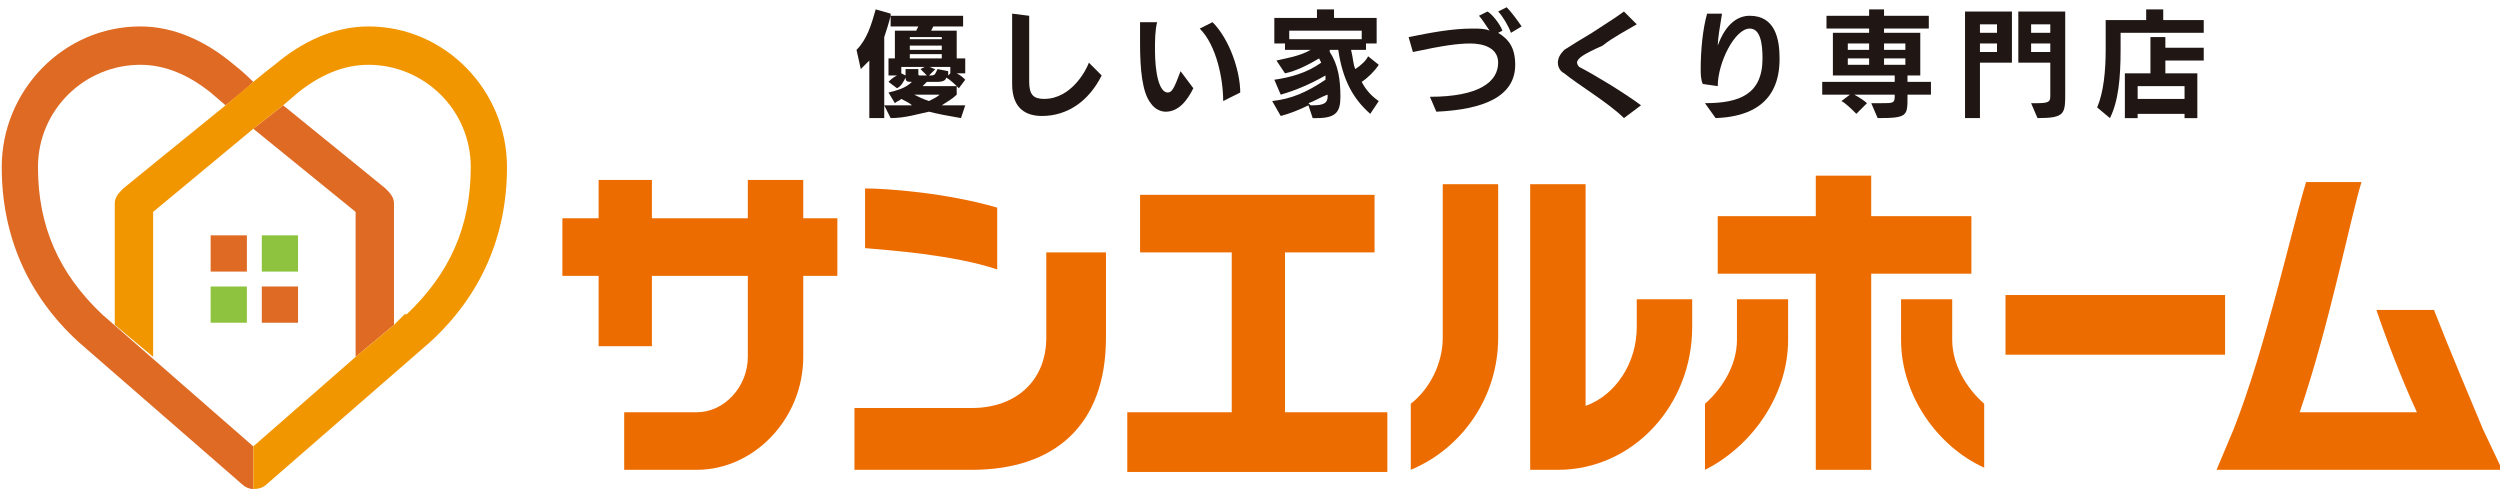 <?xml version="1.0" encoding="UTF-8" standalone="no"?>
<!DOCTYPE svg PUBLIC "-//W3C//DTD SVG 1.1//EN" "http://www.w3.org/Graphics/SVG/1.1/DTD/svg11.dtd">
<svg width="100%" height="100%" viewBox="0 0 400 79" version="1.1" xmlns="http://www.w3.org/2000/svg" xmlns:xlink="http://www.w3.org/1999/xlink" xml:space="preserve" xmlns:serif="http://www.serif.com/" style="fill-rule:evenodd;clip-rule:evenodd;stroke-linejoin:round;stroke-miterlimit:2;">
    <g transform="matrix(1,0,0,1,-1004,-537)">
        <g id="s_logo" transform="matrix(1.376,0,0,1.376,-534.999,-485.448)">
            <g transform="matrix(1,0,0,1,1118.66,745.142)">
                <rect x="24.291" y="25.282" width="4.214" height="4.214" style="fill:rgb(222,106,36);"/>
            </g>
            <g transform="matrix(1,0,0,1,1118.66,751.09)">
                <path d="M24.291,25.282L28.505,25.282L28.505,29.496L24.291,29.496L24.291,25.282ZM30.24,19.334L34.454,19.334L34.454,23.548L30.24,23.548L30.24,19.334Z" style="fill:rgb(141,195,62);"/>
            </g>
            <g transform="matrix(1,0,0,1,1118.66,757.038)">
                <rect x="30.24" y="19.334" width="4.214" height="4.214" style="fill:rgb(222,106,36);"/>
            </g>
            <g transform="matrix(1,0,0,1,1130.31,766.457)">
                <path d="M0,13.137C-4.957,8.427 -7.436,2.974 -7.436,-3.966C-7.436,-10.658 -1.983,-15.864 4.462,-15.864C7.436,-15.864 10.163,-14.624 12.641,-12.641L14.376,-11.154C15.616,-12.146 16.855,-13.137 17.599,-13.881C16.359,-15.12 15.368,-15.864 15.368,-15.864C12.146,-18.59 8.428,-20.325 4.462,-20.325C-4.462,-20.325 -11.65,-12.889 -11.65,-3.966C-11.65,3.966 -8.675,10.906 -2.727,16.359L16.359,32.967C16.607,33.214 17.103,33.462 17.599,33.462L17.599,28.505L0,13.137Z" style="fill:rgb(222,106,36);fill-rule:nonzero;"/>
            </g>
            <g transform="matrix(1,0,0,1,1163.28,774.885)">
                <path d="M0,-9.915C0,-9.915 -6.692,-15.368 -11.898,-19.582L-15.368,-16.855L-3.47,-7.188L-3.47,9.667L0.991,5.949L0.991,-8.18C0.991,-8.924 0.496,-9.419 0,-9.915" style="fill:rgb(222,106,36);fill-rule:nonzero;"/>
            </g>
            <g transform="matrix(1,0,0,1,1161.3,799.92)">
                <path d="M0,-53.788C-3.966,-53.788 -7.684,-52.053 -10.906,-49.326C-10.906,-49.326 -11.898,-48.583 -13.385,-47.343L-16.607,-44.617C-21.813,-40.403 -28.505,-34.95 -28.505,-34.95C-29.001,-34.454 -29.496,-33.958 -29.496,-33.215L-29.496,-19.086L-25.035,-15.368L-25.035,-32.223L-13.385,-41.89L-9.915,-44.617L-8.18,-46.104C-5.701,-48.087 -2.974,-49.326 0,-49.326C6.445,-49.326 11.898,-44.121 11.898,-37.429C11.898,-30.488 9.419,-25.035 4.462,-20.326L4.214,-20.326L2.974,-19.086L-1.487,-15.368L-13.385,-4.958L-13.385,0C-12.641,0 -12.146,-0.248 -11.898,-0.496L7.188,-17.103C13.137,-22.556 16.111,-29.497 16.111,-37.429C16.111,-46.352 8.923,-53.788 0,-53.788" style="fill:rgb(242,150,0);fill-rule:nonzero;"/>
            </g>
            <g>
                <g transform="matrix(1,0,0,1,1286.22,779.842)">
                    <path d="M0,2.479C0,5.453 -1.487,8.428 -3.718,10.163L-3.718,17.847C2.231,15.368 6.445,9.419 6.445,2.479L6.445,-15.368L0,-15.368L0,2.479Z" style="fill:rgb(237,108,0);fill-rule:nonzero;"/>
                </g>
                <g transform="matrix(1,0,0,1,1211.86,797.689)">
                    <path d="M0,-33.71L-6.445,-33.71L-6.445,-29.248L-17.599,-29.248L-17.599,-33.71L-23.795,-33.71L-23.795,-29.248L-28.009,-29.248L-28.009,-22.556L-23.795,-22.556L-23.795,-14.376L-17.599,-14.376L-17.599,-22.556L-6.445,-22.556L-6.445,-13.137C-6.445,-9.667 -9.171,-6.692 -12.393,-6.692L-20.821,-6.692L-20.821,0L-12.393,0C-5.701,0 0,-5.949 0,-13.137L0,-22.556L3.966,-22.556L3.966,-29.248L0,-29.248L0,-33.71Z" style="fill:rgb(237,108,0);fill-rule:nonzero;"/>
                </g>
                <g transform="matrix(1,0,0,1,1267.88,791.245)">
                    <path d="M0,-18.839L10.41,-18.839L10.41,-25.531L-16.855,-25.531L-16.855,-18.839L-6.197,-18.839L-6.197,-0.249L-18.342,-0.249L-18.342,6.692L11.898,6.692L11.898,-0.249L0,-0.249L0,-18.839Z" style="fill:rgb(237,108,0);fill-rule:nonzero;"/>
                </g>
                <g transform="matrix(1,0,0,1,1308.78,781.082)">
                    <path d="M0,0C0,4.214 -2.479,7.932 -5.949,9.171L-5.949,-16.607L-12.393,-16.607L-12.393,16.607L-9.171,16.607C-0.496,16.607 6.445,9.171 6.445,0L6.445,-3.222L0,-3.222L0,0Z" style="fill:rgb(237,108,0);fill-rule:nonzero;"/>
                </g>
                <g transform="matrix(1,0,0,1,1347.69,786.287)">
                    <path d="M0,-11.402L0,-18.094L-11.65,-18.094L-11.65,-22.804L-18.094,-22.804L-18.094,-18.094L-29.496,-18.094L-29.496,-11.402L-18.094,-11.402L-18.094,11.402L-11.65,11.402L-11.65,-11.402L0,-11.402Z" style="fill:rgb(237,108,0);fill-rule:nonzero;"/>
                </g>
                <g transform="matrix(1,0,0,1,1118.66,761.748)">
                    <rect x="232.997" y="15.616" width="25.531" height="6.94" style="fill:rgb(237,108,0);"/>
                </g>
                <g transform="matrix(1,0,0,1,1320.43,792.979)">
                    <path d="M0,-10.41C0,-7.436 -1.735,-4.709 -3.718,-2.974L-3.718,4.71C1.735,1.983 5.949,-3.965 5.949,-10.41L5.949,-15.12L0,-15.12L0,-10.41Z" style="fill:rgb(237,108,0);fill-rule:nonzero;"/>
                </g>
                <g transform="matrix(1,0,0,1,1345.46,792.731)">
                    <path d="M0,-10.162L0,-14.872L-5.949,-14.872L-5.949,-10.162C-5.949,-3.717 -1.735,2.231 3.718,4.71L3.718,-2.726C1.735,-4.461 0,-7.188 0,-10.162" style="fill:rgb(237,108,0);fill-rule:nonzero;"/>
                </g>
                <g transform="matrix(-0.293,-0.956,-0.956,0.293,1222.11,763.059)">
                    <path d="M-7.566,-10.551C-4.164,-5.372 -1.656,1.118 -0.93,3.488L-7.566,5.522C-8.601,2.987 -11.254,-3.977 -14.438,-8.445L-7.566,-10.551Z" style="fill:rgb(237,108,0);fill-rule:nonzero;"/>
                </g>
                <g transform="matrix(1,0,0,1,1240.12,787.774)">
                    <path d="M0,-5.453C0,-0.496 -3.47,2.727 -8.675,2.727L-22.308,2.727L-22.308,9.915L-8.675,9.915C0.991,9.915 6.94,4.71 6.94,-5.453L6.94,-15.368L0,-15.368L0,-5.453Z" style="fill:rgb(237,108,0);fill-rule:nonzero;"/>
                </g>
                <g transform="matrix(1,0,0,1,1407.18,768.936)">
                    <path d="M0,24.043C-1.239,21.069 -3.966,14.624 -5.701,10.162L-12.393,10.162C-11.402,13.137 -9.419,18.342 -7.684,22.06L-21.317,22.06C-17.847,11.897 -15.368,-0.744 -14.129,-4.71L-20.573,-4.71C-22.308,0.991 -25.283,14.624 -29.001,24.043L-30.984,28.753L2.231,28.753L0,24.043Z" style="fill:rgb(237,108,0);fill-rule:nonzero;"/>
                </g>
            </g>
            <g>
                <g transform="matrix(1,0,0,1,1230.2,744.149)">
                    <path d="M0,12.641C-1.487,12.393 -2.727,12.145 -3.718,11.897C-4.957,12.145 -6.445,12.641 -8.18,12.641L-8.923,11.154L-5.701,11.154C-5.949,10.906 -6.445,10.658 -6.94,10.41C-7.188,10.658 -7.436,10.658 -7.684,10.906L-8.428,9.667C-7.436,9.419 -6.445,9.171 -5.701,8.427C-6.197,8.427 -6.445,8.427 -6.445,7.931C-6.693,8.427 -6.94,8.923 -7.436,9.171L-8.428,8.427C-8.18,8.179 -7.932,7.931 -7.436,7.684L-8.428,7.684L-8.428,5.701L-7.684,5.701L-7.684,2.478L-5.205,2.478L-4.957,1.983L-8.18,1.983L-8.18,0.743C-8.428,1.735 -8.675,2.478 -8.923,3.222L-8.923,12.641L-10.658,12.641L-10.658,5.949C-11.154,6.444 -11.402,6.692 -11.65,6.94L-12.146,4.709C-10.906,3.47 -10.411,1.735 -9.915,0L-8.18,0.495L-8.18,0.743L0.248,0.743L0.248,1.983L-3.222,1.983L-3.47,2.478L-0.496,2.478L-0.496,5.701L0.496,5.701L0.496,7.436L-0.496,7.436C0,7.684 0.248,7.931 0.496,8.179L-0.248,9.171C-0.744,8.675 -1.239,8.179 -1.735,7.931C-1.735,8.179 -1.983,8.427 -2.727,8.427L-3.966,8.427L-4.462,8.923L-0.496,8.923L-0.496,9.914C-0.992,10.41 -1.487,10.658 -2.231,11.154L0.496,11.154L0,12.641ZM-3.966,7.684C-4.214,7.436 -4.462,7.188 -4.71,6.94L-4.214,6.692L-6.94,6.692L-6.94,7.436L-6.445,7.684L-6.445,6.94L-4.957,6.94L-4.957,7.436C-4.957,7.684 -4.957,7.684 -4.71,7.684L-3.966,7.684ZM-2.231,3.222L-5.949,3.222L-5.949,3.47L-2.231,3.47L-2.231,3.222ZM-2.231,4.213L-5.949,4.213L-5.949,4.709L-2.231,4.709L-2.231,4.213ZM-2.231,5.205L-5.949,5.205L-5.949,5.701L-2.231,5.701L-2.231,5.205ZM-5.453,9.914C-4.957,10.162 -4.462,10.41 -3.718,10.658C-3.222,10.41 -2.727,10.162 -2.479,9.914L-5.453,9.914ZM-1.239,7.436L-1.239,6.692L-3.718,6.692C-3.47,6.692 -3.222,6.94 -2.974,6.94L-3.718,7.684L-3.47,7.684C-2.974,7.684 -2.974,7.436 -2.727,6.94L-1.487,7.188L-1.487,7.684L-1.239,7.436Z" style="fill:rgb(32,22,19);fill-rule:nonzero;"/>
                </g>
                <g transform="matrix(1,0,0,1,1246.56,749.355)">
                    <path d="M0,2.478C-1.487,5.452 -3.966,7.188 -6.94,7.188C-8.675,7.188 -10.411,6.444 -10.411,3.469L-10.411,-4.71L-8.428,-4.462L-8.428,3.222C-8.428,4.709 -7.932,5.205 -6.693,5.205C-3.47,5.205 -1.735,1.734 -1.487,0.991L0,2.478Z" style="fill:rgb(32,22,19);fill-rule:nonzero;"/>
                </g>
                <g transform="matrix(1,0,0,1,1257.22,748.363)">
                    <path d="M0,4.957C-0.744,6.444 -1.735,7.684 -3.222,7.684C-3.718,7.684 -4.462,7.436 -4.957,6.692C-5.949,5.453 -6.197,2.726 -6.197,-0.248L-6.197,-2.727L-4.214,-2.727C-4.462,-1.735 -4.462,-0.496 -4.462,0.495C-4.462,3.222 -3.966,5.453 -2.974,5.453C-2.479,5.453 -2.231,4.957 -1.487,2.974L0,4.957ZM3.47,6.444C3.47,3.966 2.727,-0 0.744,-1.983L2.231,-2.727C4.214,-0.744 5.453,2.974 5.453,5.453L3.47,6.444Z" style="fill:rgb(32,22,19);fill-rule:nonzero;"/>
                </g>
                <g transform="matrix(1,0,0,1,1277.79,744.645)">
                    <path d="M0,11.65C-1.983,9.915 -3.222,7.684 -3.718,4.214L-4.71,4.214L-4.71,4.462C-3.718,5.949 -3.47,7.684 -3.47,9.667C-3.47,11.402 -3.966,12.146 -6.197,12.146L-6.693,12.146L-7.188,10.659C-8.18,11.154 -9.419,11.65 -10.411,11.898L-11.402,10.163C-9.171,9.915 -7.436,9.171 -5.205,7.684L-5.205,7.188C-6.94,8.18 -8.675,8.923 -10.411,9.419L-11.154,7.684C-9.419,7.436 -7.436,6.94 -5.701,5.701L-5.949,5.205C-7.188,5.949 -8.675,6.693 -9.915,6.94L-10.906,5.453C-9.915,5.205 -8.18,4.958 -6.94,4.214L-9.915,4.214L-9.915,3.47L-11.154,3.47L-11.154,0.496L-6.197,0.496L-6.197,-0.496L-4.214,-0.496L-4.214,0.496L0.744,0.496L0.744,3.47L-0.496,3.47L-0.496,4.214L-2.231,4.214C-1.983,5.205 -1.983,5.949 -1.735,6.445C-0.992,5.949 -0.496,5.453 -0.248,4.958L0.991,5.949C0.496,6.693 -0.248,7.436 -0.992,7.932C-0.496,8.923 0.248,9.667 0.991,10.163L0,11.65ZM-0.992,1.983L-9.42,1.983L-9.42,2.974L-0.992,2.974L-0.992,1.983ZM-4.957,9.667L-4.957,9.419C-5.701,9.667 -6.445,10.163 -7.188,10.411L-6.94,10.659L-6.693,10.659C-5.453,10.659 -4.957,10.411 -4.957,9.667" style="fill:rgb(32,22,19);fill-rule:nonzero;"/>
                </g>
                <g transform="matrix(1,0,0,1,1284.73,745.637)">
                    <path d="M0,8.675C5.701,8.675 7.932,6.94 7.932,4.709C7.932,2.974 6.197,2.478 4.71,2.478C3.222,2.478 1.487,2.726 -1.983,3.47L-2.479,1.735C0,1.239 2.479,0.743 4.957,0.743C5.701,0.743 6.445,0.743 6.94,0.991C6.445,0.247 5.949,-0.496 5.701,-0.744L6.692,-1.24C7.188,-0.992 8.18,0.247 8.428,0.991L7.932,1.239C9.171,1.983 9.915,2.974 9.915,4.957C9.915,8.675 6.197,10.162 0.744,10.41L0,8.675ZM9.419,1.239C9.171,0.495 8.428,-0.744 7.932,-1.24L8.923,-1.735C9.419,-1.24 10.163,-0.248 10.658,0.495L9.419,1.239Z" style="fill:rgb(32,22,19);fill-rule:nonzero;"/>
                </g>
                <g transform="matrix(1,0,0,1,1307.29,744.397)">
                    <path d="M0,12.393C-1.735,10.658 -5.453,8.427 -6.94,7.188C-7.436,6.94 -7.684,6.444 -7.684,5.948C-7.684,5.453 -7.436,4.957 -6.94,4.461C-6.197,3.965 -4.957,3.222 -3.718,2.478C-2.231,1.487 -0.992,0.743 0,0L1.487,1.487C0.248,2.23 -1.239,2.974 -2.479,3.965C-4.71,4.957 -5.453,5.453 -5.453,5.948C-5.453,5.948 -5.453,6.196 -5.205,6.444C-3.718,7.188 0,9.419 1.983,10.906L0,12.393Z" style="fill:rgb(32,22,19);fill-rule:nonzero;"/>
                </g>
                <g transform="matrix(1,0,0,1,1316.71,746.38)">
                    <path d="M0,8.675C3.966,8.675 6.692,7.684 6.692,3.47C6.692,1.735 6.445,0 5.205,0C3.47,0 1.487,3.965 1.487,6.692L-0.248,6.444C-0.496,5.948 -0.496,5.205 -0.496,4.709C-0.496,2.478 -0.248,0 0.248,-1.735L1.983,-1.735C1.735,-0.248 1.487,1.239 1.487,1.983C2.479,-0.744 3.966,-1.488 5.205,-1.488C8.18,-1.488 8.675,1.239 8.675,3.47C8.675,5.701 8.18,10.162 1.239,10.41L0,8.675Z" style="fill:rgb(32,22,19);fill-rule:nonzero;"/>
                </g>
                <g transform="matrix(1,0,0,1,1340.26,746.876)">
                    <path d="M0,7.188L0,7.436C0,9.667 0,9.915 -3.47,9.915L-4.214,8.179L-2.974,8.179C-1.735,8.179 -1.487,8.179 -1.487,7.436L-1.487,7.188L-6.197,7.188C-5.701,7.436 -4.957,7.932 -4.71,8.179L-5.949,9.419C-6.445,8.923 -7.188,8.179 -7.684,7.932L-6.693,7.188L-9.915,7.188L-9.915,5.701L-1.487,5.701L-1.487,4.957L-8.675,4.957L-8.675,0L-4.462,0L-4.462,-0.496L-9.419,-0.496L-9.419,-1.983L-4.462,-1.983L-4.462,-2.727L-2.727,-2.727L-2.727,-1.983L2.479,-1.983L2.479,-0.496L-2.727,-0.496L-2.727,0L1.487,0L1.487,4.957L0,4.957L0,5.701L2.727,5.701L2.727,7.188L0,7.188ZM-4.462,1.239L-6.941,1.239L-6.941,1.983L-4.462,1.983L-4.462,1.239ZM-4.462,2.974L-6.941,2.974L-6.941,3.718L-4.462,3.718L-4.462,2.974ZM-0.248,1.239L-2.727,1.239L-2.727,1.983L-0.248,1.983L-0.248,1.239ZM-0.248,2.974L-2.727,2.974L-2.727,3.718L-0.248,3.718L-0.248,2.974Z" style="fill:rgb(32,22,19);fill-rule:nonzero;"/>
                </g>
                <g transform="matrix(1,0,0,1,1346.95,744.397)">
                    <path d="M0,12.393L0,0L5.453,0L5.453,5.948L1.735,5.948L1.735,12.393L0,12.393ZM3.718,1.487L1.735,1.487L1.735,2.478L3.718,2.478L3.718,1.487ZM3.718,3.718L1.735,3.718L1.735,4.709L3.718,4.709L3.718,3.718ZM7.684,10.658L8.428,10.658C9.915,10.658 9.915,10.41 9.915,9.666L9.915,5.948L6.197,5.948L6.197,0L11.65,0L11.65,9.419C11.65,11.897 11.65,12.393 8.428,12.393L7.684,10.658ZM9.915,1.487L7.684,1.487L7.684,2.478L9.915,2.478L9.915,1.487ZM9.915,3.718L7.684,3.718L7.684,4.709L9.915,4.709L9.915,3.718Z" style="fill:rgb(32,22,19);fill-rule:nonzero;"/>
                </g>
                <g transform="matrix(1,0,0,1,1365.04,754.064)">
                    <path d="M0,-7.188L0,-5.205C0,-1.983 -0.248,0.744 -1.239,2.727L-2.727,1.487C-1.983,-0.248 -1.735,-2.726 -1.735,-5.205L-1.735,-8.675L2.974,-8.675L2.974,-9.915L4.957,-9.915L4.957,-8.675L9.667,-8.675L9.667,-7.188L0,-7.188ZM7.436,2.727L7.436,2.231L1.983,2.231L1.983,2.727L0.496,2.727L0.496,-2.478L3.47,-2.478L3.47,-6.692L5.205,-6.692L5.205,-5.453L9.667,-5.453L9.667,-3.966L5.205,-3.966L5.205,-2.478L8.923,-2.478L8.923,2.727L7.436,2.727ZM7.436,-0.991L1.983,-0.991L1.983,0.496L7.436,0.496L7.436,-0.991Z" style="fill:rgb(32,22,19);fill-rule:nonzero;"/>
                </g>
            </g>
        </g>
    </g>
</svg>
